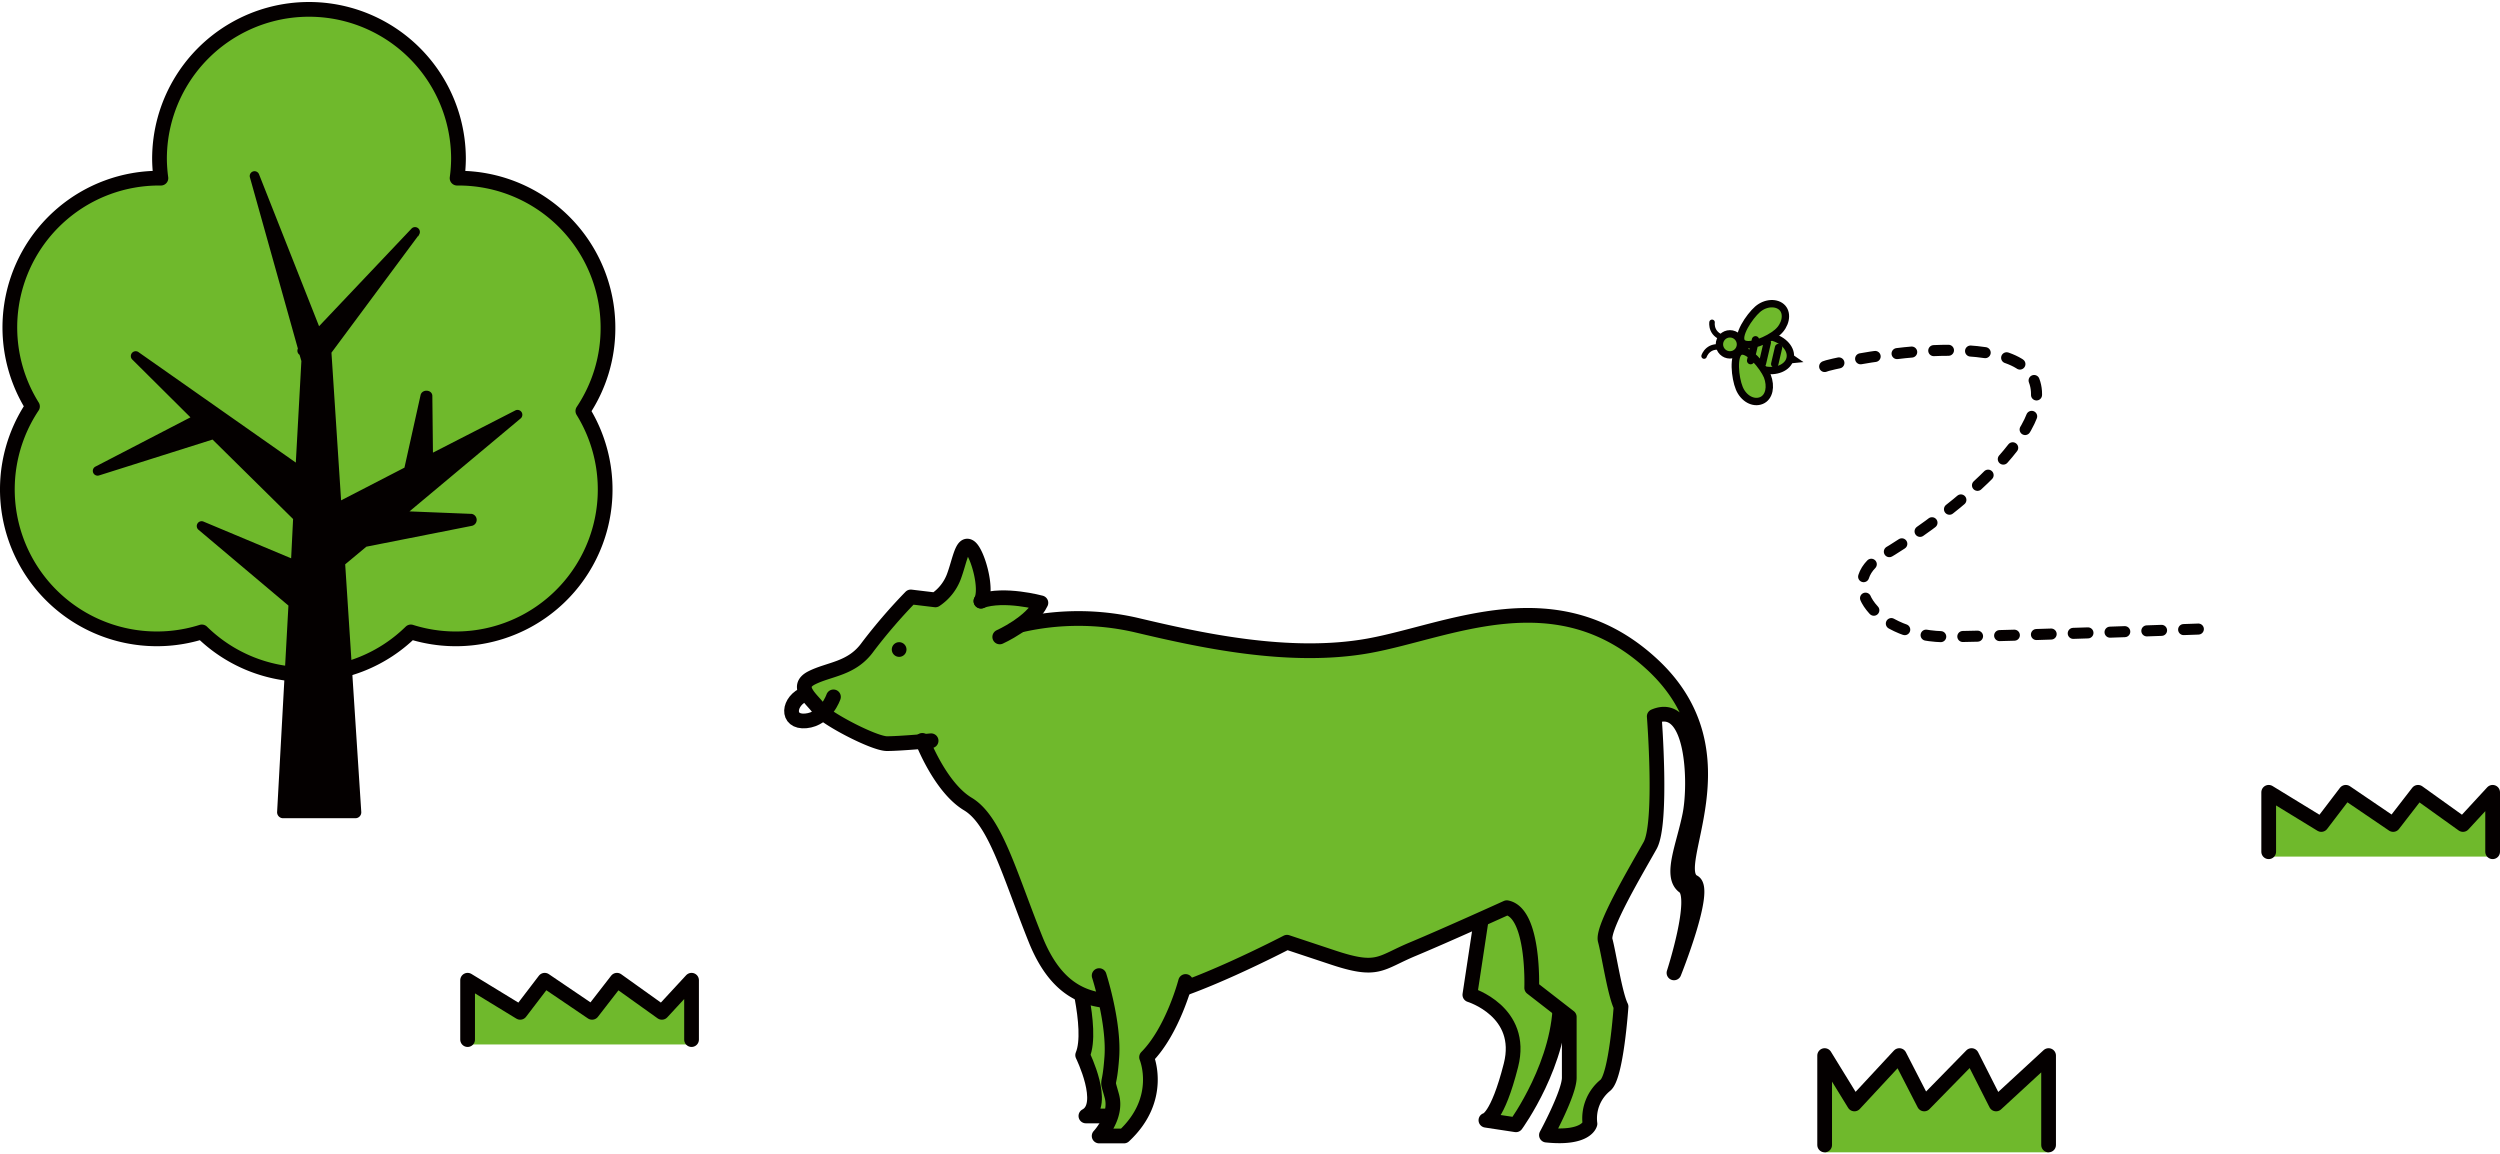 <svg xmlns="http://www.w3.org/2000/svg" width="340" height="157" viewBox="0 0 339.49 156.2"><defs><style>.cls-3{fill:none}.cls-3,.cls-7{stroke:#040000;stroke-linecap:round;stroke-linejoin:round}.cls-2,.cls-7{fill:#6fb92c}.cls-3{stroke-width:2px}.cls-4{fill:#040000}</style></defs><g id="レイヤー_2" data-name="レイヤー 2"><g id="レイヤー_1-2" data-name="レイヤー 1"><path d="M247.78 49.49c.62-.4 25.5-5.78 28.44 1.89S262 71.55 255.63 75.19s-.86 11.16 9.07 11 34.75-1.08 34.75-1.08" stroke-width="1.5" stroke-dasharray="2 3" stroke-linecap="round" stroke-linejoin="round" stroke="#040000" fill="none"/><path class="cls-2" d="M133.79 80.89c1-1.67-1.06-6.23-2.1-6.92s-1.35 1.89-2.15 4a6.57 6.57 0 01-2.54 3.22l-3.34-.4a73.72 73.72 0 00-5.83 6.77c-2.16 3-5.24 3-7.63 4.22s.24 3 1 4.23 7.49 4.69 9.24 4.69 6-.39 6-.39 6.65 5 10.59.39 3.35-14.49 3.35-14.49 2.25-6.61-4.06-4.94-2.53-.38-2.53-.38zM201.54 122l-1.94 12.81s7.44 2.26 5.58 9.57-3.4 7.46-3.4 7.46l4.08.62s6.23-8.55 6-17.31l.29-13.25m-66.44 8.15s2.81 9.38 1.31 12.95c0 0 3.32 6.76.44 8.26h5v-20.09"/><path class="cls-3" d="M145.71 130.05s2.81 9.38 1.31 12.95c0 0 3.32 6.76.44 8.26h5v-20.09m49.08-9.17l-1.94 12.81s7.44 2.26 5.58 9.57-3.4 7.46-3.4 7.46l4.08.62s6.23-8.55 6-17.31l.29-13.25"/><path class="cls-2" d="M138.63 84.59a35 35 0 0115.62 0c8.45 2 20.77 4.79 31.64 2.82s25.49-9.48 38.47 2.53c13.2 12.22 1.8 27.62 5.63 29.56 1.88 1-2.67 12.33-2.67 12.33s3.34-10.3 1.37-11.71-.05-5.55.79-9.78.52-15.61-4.84-13.34c0 0 1.13 14.5-.56 17.53s-6.57 11.19-6.1 12.88 1.31 7.32 2.15 9c0 0-.64 9.57-2.15 10.7a5.8 5.8 0 00-2.07 5.21s-.42 2.11-5.91 1.54c0 0 3.1-5.72 3.1-7.79v-8.25l-5.1-3.96s.37-10.13-3.38-10.88c0 0-8.26 3.75-12.77 5.63s-4.69 3.19-10.88 1.12l-6.2-2.06s-13.32 6.94-19.14 7.7-11.45.75-15-8.08-5.44-16.14-9.2-18.39-6.19-8.64-6.19-8.64"/><path class="cls-3" d="M138.63 84.59a35 35 0 0115.62 0c8.45 2 20.77 4.79 31.64 2.82s25.49-9.48 38.47 2.53c13.2 12.22 1.8 27.62 5.63 29.56 1.88 1-2.67 12.33-2.67 12.33s3.34-10.3 1.37-11.71-.05-5.55.79-9.78.52-15.61-4.84-13.34c0 0 1.13 14.5-.56 17.53s-6.57 11.19-6.1 12.88 1.31 7.32 2.15 9c0 0-.64 9.57-2.15 10.7a5.8 5.8 0 00-2.07 5.21s-.42 2.11-5.91 1.54c0 0 3.1-5.72 3.1-7.79v-8.25l-5.1-3.96s.37-10.13-3.38-10.88c0 0-8.26 3.75-12.77 5.63s-4.69 3.19-10.88 1.12l-6.2-2.06s-13.32 6.94-19.14 7.7-11.45.75-15-8.08-5.44-16.14-9.2-18.39-6.19-8.64-6.19-8.64"/><path class="cls-2" d="M161 133s-1.74 6.7-5.3 10.28c0 0 2.38 5.63-3.07 10.7h-3.37s2.5-2.63 1.72-5.44-.34-.57 0-5.26-1.72-11.08-1.72-11.08"/><path class="cls-3" d="M161 133s-1.74 6.7-5.3 10.28c0 0 2.38 5.63-3.07 10.7h-3.37s2.5-2.63 1.72-5.44-.34-.57 0-5.26-1.72-11.08-1.72-11.08m-22.82-31.89s-4.22.39-6 .39-8.44-3.5-9.22-4.7-3.42-3-1-4.23 5.47-1.19 7.63-4.22a73.72 73.72 0 015.83-6.77l3.34.4a6.57 6.57 0 002.52-3.18c.8-2.15 1.12-4.72 2.15-4s2.47 5.69 1.52 7.36"/><path class="cls-3" d="M135.76 86.21s4.31-1.92 5.59-4.63c0 0-5-1.37-8.14-.25"/><circle class="cls-4" cx="122.1" cy="87.92" r="1"/><path class="cls-3" d="M113.18 94.35s-1 3-3.74 3.26-2.46-2.77 0-3.69"/><path class="cls-2" d="M247.78 156.2v-13.14l4.04 6.57 6.1-6.57 3.38 6.57 6.43-6.57 3.33 6.57 7.13-6.57v13.14"/><path class="cls-3" d="M247.78 155.2v-12.14l4.04 6.57 6.1-6.57 3.38 6.57 6.43-6.57 3.33 6.57 7.13-6.57v12.14"/><path class="cls-2" d="M338.49 116.04v-8.73l-4.03 4.37-6.1-4.37-3.38 4.37-6.43-4.37-3.33 4.37-7.14-4.37v8.73"/><path class="cls-3" d="M338.49 115.38v-8.07l-4.03 4.37-6.1-4.37-3.38 4.37-6.43-4.37-3.33 4.37-7.14-4.37v8.07"/><path class="cls-2" d="M93.91 141.55v-8.72l-4.03 4.36-6.1-4.36-3.38 4.36-6.43-4.36-3.33 4.36-7.14-4.36v8.72"/><path class="cls-3" d="M93.91 140.89v-8.06l-4.03 4.36-6.1-4.36-3.38 4.36-6.43-4.36-3.33 4.36-7.14-4.36v8.06"/><path class="cls-2" d="M82.56 44.21a20.3 20.3 0 00-20.3-20.3h-.19a20.58 20.58 0 00.19-2.62 20.3 20.3 0 10-40.6 0 20.58 20.58 0 00.19 2.62h-.19a20.27 20.27 0 00-17.25 31 20.3 20.3 0 0023 30.62 20.26 20.26 0 0028.38 0 20.28 20.28 0 0023.36-30 20.21 20.21 0 003.41-11.32z"/><path class="cls-3" d="M82.56 44.21a20.3 20.3 0 00-20.3-20.3h-.19a20.58 20.58 0 00.19-2.62 20.3 20.3 0 10-40.6 0 20.58 20.58 0 00.19 2.62h-.19a20.27 20.27 0 00-17.25 31 20.3 20.3 0 0023 30.62 20.26 20.26 0 0028.38 0 20.28 20.28 0 0023.36-30 20.21 20.21 0 003.41-11.32z"/><path class="cls-4" d="M70.22 55.89L58.3 62l-.09-8.52c0-.26-.55-.29-.61 0l-2.24 10.08-9.49 4.9-1.37-21 12-16.17a.16.16 0 00-.24-.2L43.15 44.93l-8.44-21.36a.15.15 0 00-.29.1L41 47.16l-.07.07a.17.17 0 000 .23l.19.16.31 1.07-.81 14.77L18.5 47.93a.16.16 0 00-.2.24l8.4 8.35-13.5 7a.15.15 0 00.11.28L29 58.84 40.31 70 40 76.27 27.42 71a.16.16 0 00-.16.26l12.42 10.47L38.13 110a.31.31 0 00.3.33h9.83a.3.3 0 00.3-.33l-2.2-33.87 3.17-2.64L64 70.63a.33.33 0 000-.63l-9.71-.39 16.1-13.46a.16.16 0 00-.17-.26z"/><path d="M70.22 55.89L58.3 62l-.09-8.52c0-.26-.55-.29-.61 0l-2.24 10.08-9.49 4.9-1.37-21 12-16.17a.16.16 0 00-.24-.2L43.15 44.93l-8.44-21.36a.15.15 0 00-.29.1L41 47.16l-.07.07a.17.17 0 000 .23l.19.16.31 1.07-.81 14.77L18.5 47.93a.16.16 0 00-.2.24l8.4 8.35-13.5 7a.15.15 0 00.11.28L29 58.84 40.31 70 40 76.27 27.42 71a.16.16 0 00-.16.26l12.42 10.47L38.13 110a.31.31 0 00.3.33h9.83a.3.3 0 00.3-.33l-2.2-33.87 3.17-2.64L64 70.63a.33.33 0 000-.63l-9.71-.39 16.1-13.46a.16.16 0 00-.17-.26z" stroke-miterlimit="10" stroke="#040000" fill="none"/><path d="M232.49 43.49s-.3 1.88 2.08 2.23m-3.16 2.35s.57-1.82 2.85-1.06" stroke-width=".75" stroke="#040000" stroke-linecap="round" stroke-linejoin="round" fill="none"/><circle class="cls-7" cx="234.92" cy="46.48" r="1.43"/><ellipse class="cls-7" cx="239.98" cy="47.68" rx="2.3" ry="3.17" transform="rotate(-76.7 239.993 47.671)"/><path class="cls-4" d="M242.76 49.1l2.14-.21-1.8-1.25-.34 1.46z"/><path class="cls-7" d="M241 49.15l.52-2.24m-2.19 2.16l.66-2.83m-2.26 2.45l.66-2.83m2.96-1c-1.14 1-4 2.24-4.79 1.37s1-3.54 2.11-4.51 2.66-1 3.39-.18.42 2.36-.71 3.32zM240 50.8c-.59-1.37-2.62-3.8-3.67-3.36s-.72 3.6-.14 5 1.91 2.12 3 1.67 1.34-1.93.81-3.31z"/></g></g></svg>